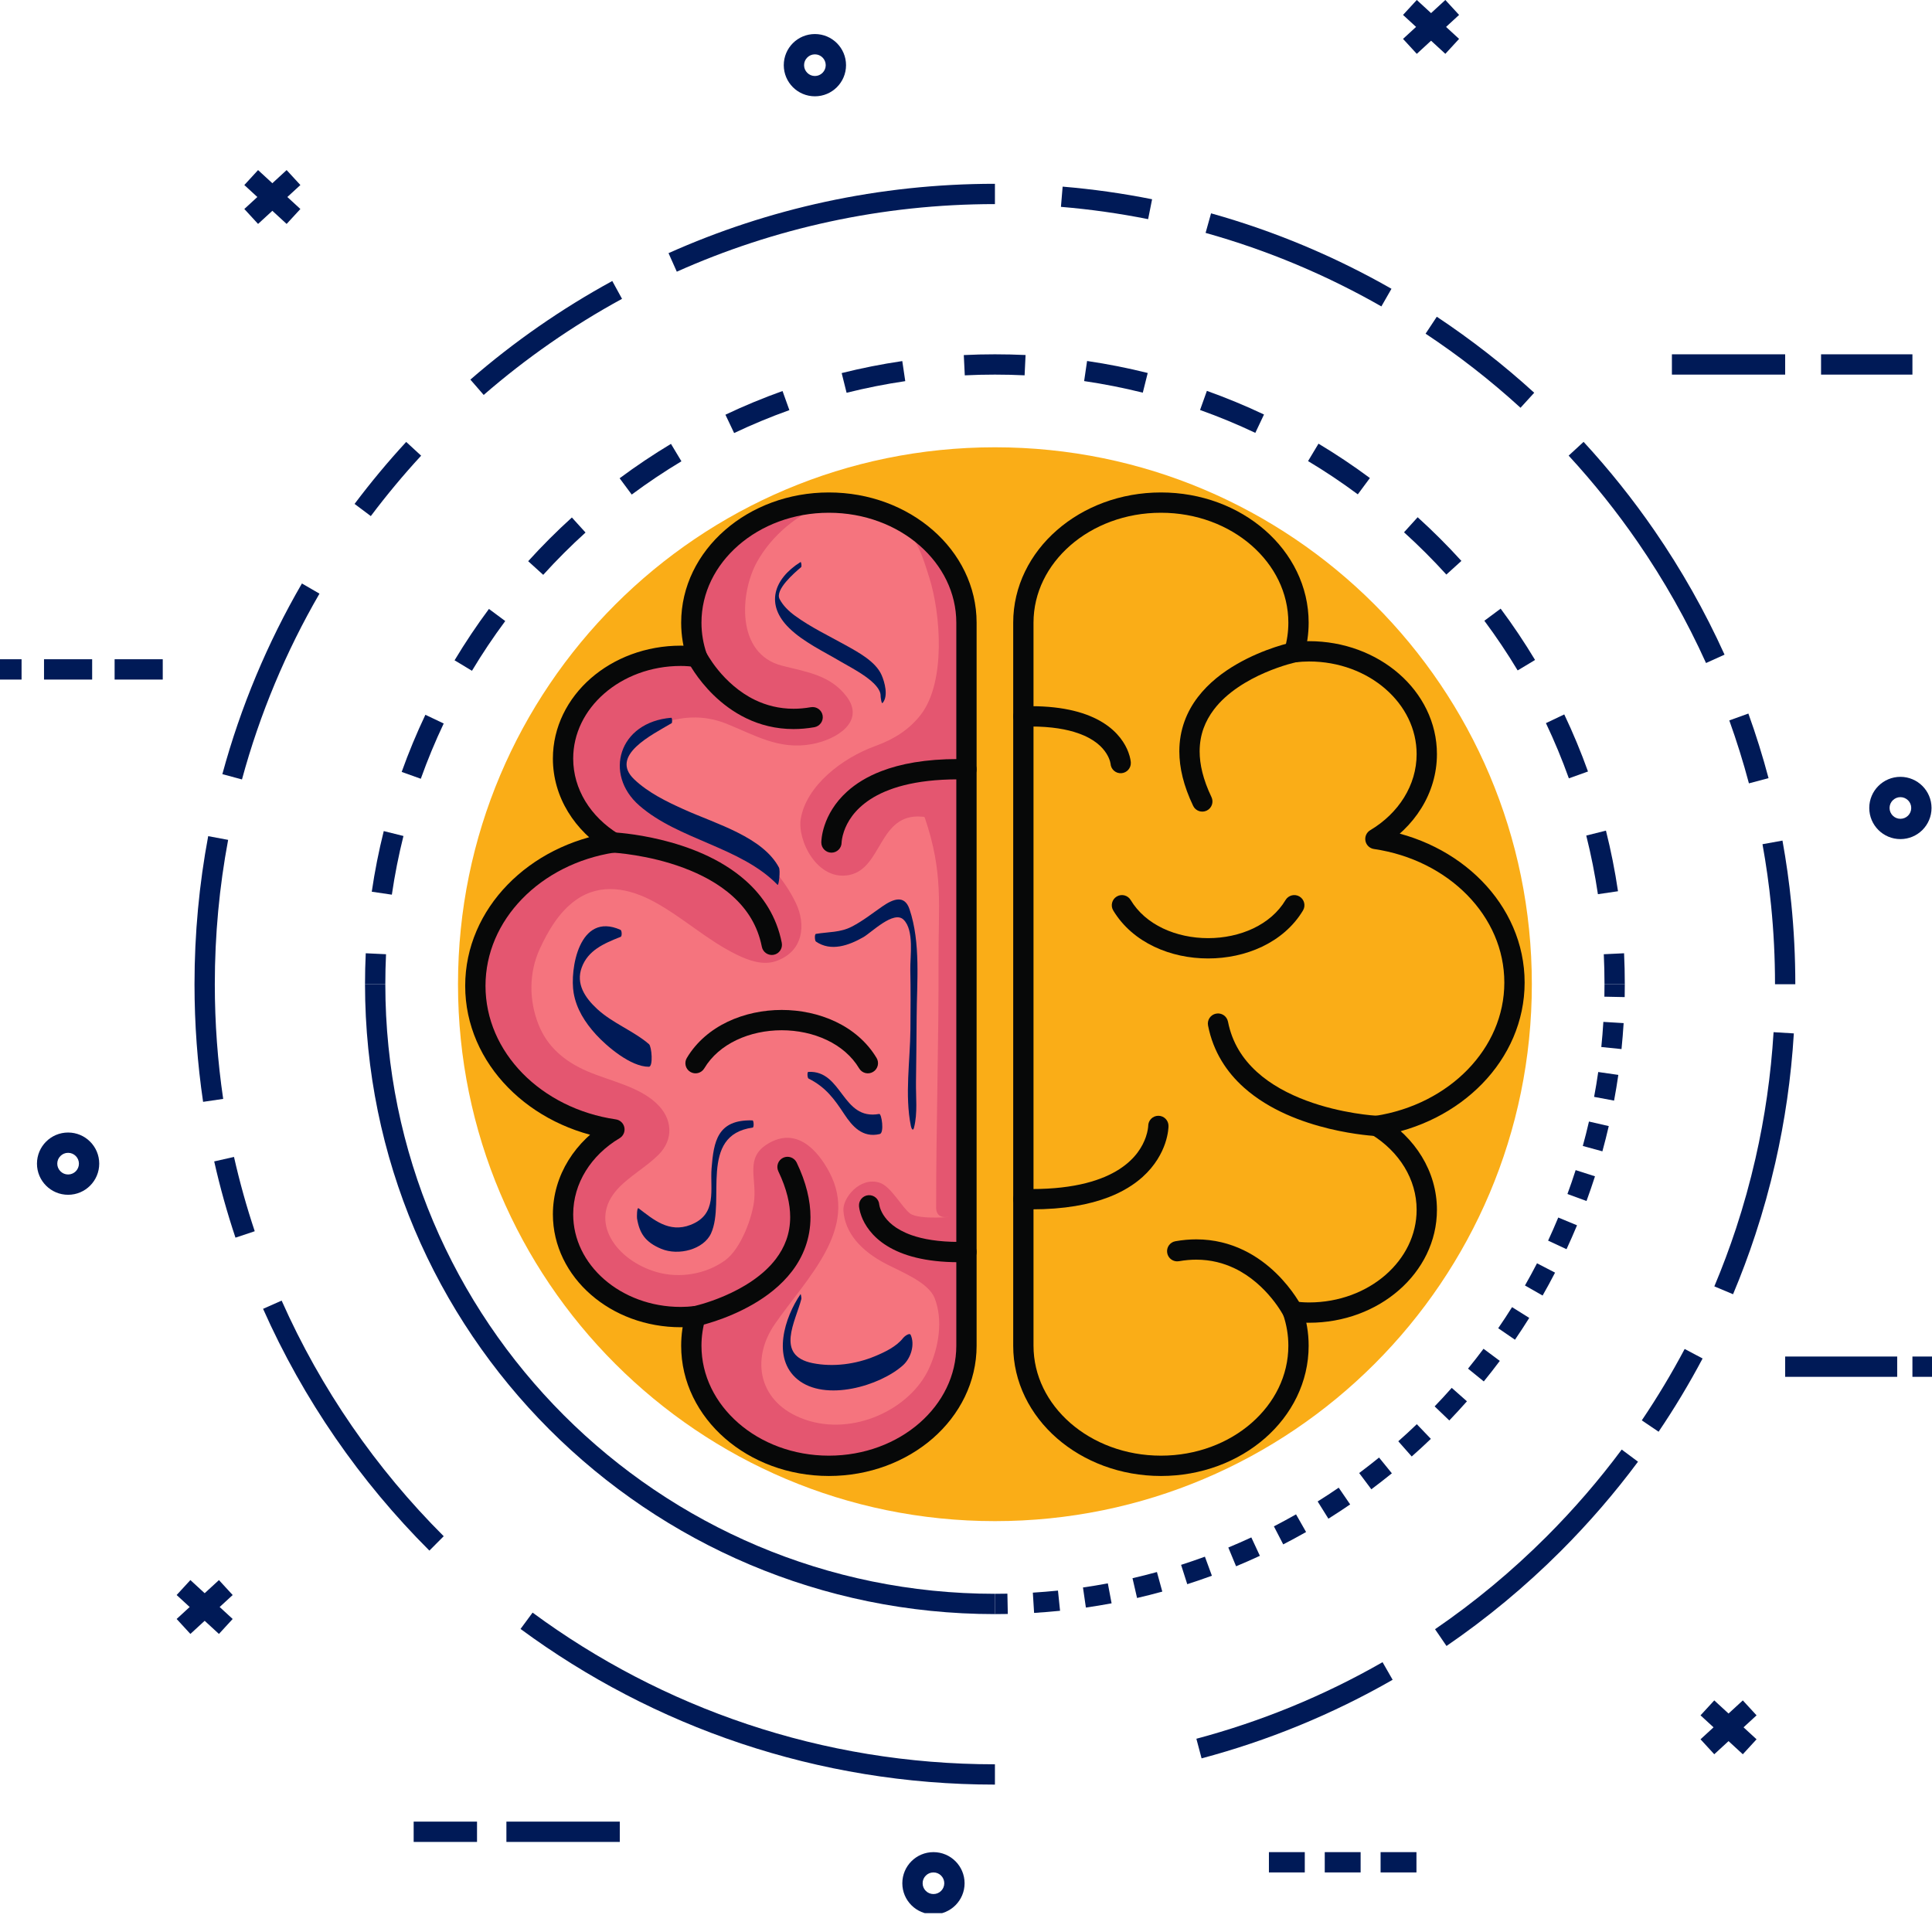 <svg xmlns="http://www.w3.org/2000/svg" xmlns:xlink="http://www.w3.org/1999/xlink" width="512" viewBox="0 0 384 384" height="512" preserveAspectRatio="xMidYMid meet"><defs><clipPath id="6a5bcfaa03"><path d="M 179 368 L 192 368 L 192 380.25 L 179 380.25 Z M 179 368 " clip-rule="nonzero"></path></clipPath></defs><path fill="#faad17" d="M 197.75 302.336 C 138.809 302.336 91.031 254.555 91.031 195.621 C 91.031 136.68 138.809 88.902 197.75 88.902 C 256.684 88.902 304.465 136.68 304.465 195.621 C 304.465 254.555 256.684 302.336 197.75 302.336 " fill-opacity="1" fill-rule="nonzero"></path><path fill="#070808" d="M 203.398 123.762 L 205.418 123.762 C 205.422 117.809 208.168 112.402 212.734 108.406 C 217.305 104.418 223.672 101.91 230.746 101.914 C 237.82 101.91 244.188 104.418 248.75 108.406 C 253.316 112.402 256.066 117.809 256.07 123.762 C 256.07 125.594 255.805 127.367 255.312 129.07 C 255.125 129.723 255.273 130.414 255.707 130.93 C 256.141 131.445 256.801 131.715 257.473 131.641 C 258.383 131.539 259.285 131.473 260.184 131.473 C 266.168 131.473 271.555 133.594 275.402 136.961 C 279.258 140.332 281.562 144.883 281.566 149.883 C 281.566 152.996 280.672 155.91 279.074 158.5 C 277.477 161.086 275.164 163.332 272.336 165.016 C 271.605 165.453 271.227 166.309 271.395 167.145 C 271.562 167.98 272.234 168.621 273.082 168.746 C 280.504 169.832 287.012 173.188 291.637 177.914 C 296.258 182.645 298.996 188.688 298.996 195.289 C 298.996 201.852 296.293 207.859 291.719 212.578 C 287.152 217.285 280.707 220.656 273.355 221.789 C 272.52 221.922 271.852 222.551 271.684 223.383 C 271.516 224.215 271.883 225.055 272.602 225.5 C 275.348 227.195 277.594 229.422 279.148 231.973 C 280.699 234.527 281.566 237.402 281.566 240.465 C 281.562 245.465 279.258 250.012 275.402 253.387 C 271.555 256.746 266.168 258.871 260.184 258.871 C 259.195 258.871 258.203 258.789 257.195 258.668 C 256.508 258.582 255.824 258.859 255.387 259.398 C 254.949 259.938 254.82 260.66 255.043 261.316 C 255.711 263.277 256.07 265.34 256.07 267.473 C 256.066 273.43 253.316 278.836 248.75 282.832 C 244.188 286.82 237.82 289.324 230.746 289.324 C 223.672 289.324 217.305 286.82 212.734 282.832 C 208.168 278.836 205.422 273.43 205.418 267.473 L 205.418 123.762 L 201.383 123.762 L 201.383 267.473 C 201.379 274.707 204.754 281.23 210.082 285.875 C 215.414 290.523 222.719 293.359 230.746 293.363 C 238.773 293.359 246.074 290.523 251.406 285.875 C 256.734 281.23 260.109 274.707 260.105 267.473 C 260.105 264.879 259.664 262.375 258.863 260.023 L 256.953 260.672 L 256.711 262.676 C 257.82 262.809 258.973 262.906 260.184 262.906 C 267.125 262.906 273.441 260.457 278.055 256.422 C 282.672 252.402 285.605 246.742 285.602 240.465 C 285.602 236.629 284.508 233.012 282.594 229.875 C 280.684 226.738 277.973 224.074 274.723 222.066 L 273.66 223.785 L 273.969 225.781 C 282.16 224.516 289.395 220.762 294.613 215.387 C 299.832 210.02 303.035 202.98 303.031 195.289 C 303.035 187.547 299.793 180.473 294.52 175.09 C 289.238 169.699 281.93 165.961 273.664 164.75 L 273.375 166.75 L 274.406 168.484 C 277.746 166.484 280.539 163.801 282.504 160.625 C 284.473 157.453 285.602 153.777 285.602 149.883 C 285.605 143.602 282.672 137.938 278.055 133.918 C 273.441 129.891 267.125 127.438 260.184 127.438 C 259.09 127.438 258.043 127.52 257.027 127.629 L 257.25 129.633 L 259.188 130.199 C 259.785 128.141 260.105 125.98 260.105 123.762 C 260.109 116.531 256.734 110.008 251.406 105.367 C 246.074 100.711 238.773 97.879 230.746 97.879 C 222.719 97.879 215.414 100.711 210.082 105.367 C 204.754 110.004 201.379 116.531 201.383 123.762 L 203.398 123.762 " fill-opacity="1" fill-rule="nonzero"></path><path fill="#070808" d="M 258.758 259.766 C 258.691 259.641 257.059 256.387 253.645 253.062 C 251.934 251.402 249.777 249.727 247.129 248.457 C 244.48 247.188 241.34 246.332 237.77 246.332 C 236.445 246.332 235.062 246.449 233.629 246.703 C 232.531 246.891 231.797 247.938 231.992 249.035 C 232.18 250.133 233.227 250.867 234.324 250.676 C 235.531 250.465 236.68 250.367 237.77 250.367 C 240.699 250.371 243.211 251.055 245.383 252.094 C 248.633 253.648 251.109 256.039 252.75 258.051 C 253.574 259.051 254.184 259.957 254.582 260.602 C 254.785 260.922 254.934 261.176 255.027 261.348 L 255.129 261.535 L 255.148 261.574 L 255.152 261.574 C 255.648 262.57 256.859 262.973 257.859 262.473 C 258.855 261.973 259.258 260.762 258.758 259.766 " fill-opacity="1" fill-rule="nonzero"></path><path fill="#070808" d="M 273.75 221.77 L 273.742 221.77 C 273.441 221.758 266.625 221.367 259.637 218.75 C 256.141 217.449 252.613 215.598 249.812 213.047 C 247.004 210.488 244.906 207.293 244.07 203.059 C 243.852 201.965 242.793 201.25 241.699 201.469 C 240.605 201.68 239.891 202.742 240.109 203.836 C 241.129 209.074 243.859 213.152 247.258 216.176 C 252.363 220.723 258.914 223.059 264.188 224.34 C 269.461 225.609 273.484 225.797 273.57 225.801 C 274.684 225.852 275.629 224.988 275.68 223.875 C 275.727 222.762 274.867 221.82 273.75 221.77 " fill-opacity="1" fill-rule="nonzero"></path><path fill="#070808" d="M 256.832 127.66 C 256.715 127.691 251.352 128.809 245.828 132 C 243.062 133.594 240.246 135.723 238.066 138.574 C 235.891 141.418 234.395 145.043 234.402 149.336 C 234.402 152.598 235.25 156.207 237.148 160.172 C 237.629 161.176 238.836 161.598 239.84 161.117 C 240.844 160.637 241.27 159.43 240.789 158.426 C 239.098 154.895 238.438 151.891 238.438 149.336 C 238.445 145.973 239.551 143.305 241.277 141.02 C 243.863 137.602 247.973 135.18 251.457 133.684 C 253.195 132.934 254.773 132.41 255.898 132.074 C 256.465 131.906 256.918 131.789 257.223 131.715 C 257.375 131.676 257.492 131.648 257.566 131.633 L 257.648 131.613 L 257.664 131.609 C 258.758 131.379 259.453 130.309 259.227 129.215 C 258.992 128.129 257.926 127.43 256.832 127.66 " fill-opacity="1" fill-rule="nonzero"></path><path fill="#070808" d="M 228.215 223.785 L 229.461 223.785 L 228.215 223.766 L 228.215 223.785 L 229.461 223.785 L 228.215 223.766 L 228.215 223.789 C 228.207 223.945 228.152 224.812 227.742 226 C 227.121 227.781 225.77 230.262 222.465 232.398 C 219.16 234.527 213.789 236.332 205.055 236.332 C 204.531 236.332 204 236.324 203.449 236.312 C 202.336 236.285 201.41 237.168 201.383 238.285 C 201.359 239.395 202.238 240.32 203.352 240.348 C 203.93 240.359 204.5 240.367 205.055 240.367 C 211.543 240.367 216.516 239.43 220.336 237.957 C 223.203 236.852 225.418 235.441 227.102 233.926 C 229.629 231.652 230.934 229.16 231.586 227.238 C 232.234 225.309 232.25 223.945 232.25 223.785 C 232.25 222.672 231.344 221.77 230.234 221.77 C 229.117 221.77 228.215 222.672 228.215 223.785 " fill-opacity="1" fill-rule="nonzero"></path><path fill="#070808" d="M 224.758 151.539 C 224.746 151.383 224.684 150.613 224.27 149.508 C 223.668 147.863 222.227 145.477 219.188 143.605 C 216.152 141.727 211.621 140.359 204.883 140.359 C 204.379 140.359 203.863 140.367 203.34 140.387 C 202.227 140.418 201.352 141.348 201.383 142.461 C 201.418 143.578 202.344 144.453 203.457 144.422 C 203.945 144.406 204.422 144.398 204.883 144.398 C 209.02 144.398 212.066 144.957 214.293 145.738 C 217.629 146.914 219.141 148.539 219.93 149.797 C 220.324 150.426 220.527 150.977 220.633 151.352 C 220.684 151.539 220.711 151.676 220.723 151.754 L 220.73 151.824 L 220.832 151.816 L 220.73 151.824 L 220.832 151.816 L 220.73 151.824 L 222.062 151.711 L 220.73 151.793 L 220.73 151.824 L 222.062 151.711 L 220.73 151.793 C 220.801 152.91 221.762 153.754 222.871 153.68 C 223.984 153.609 224.828 152.652 224.758 151.539 " fill-opacity="1" fill-rule="nonzero"></path><path fill="#070808" d="M 255.516 178.883 C 254.043 181.352 251.805 183.234 249.109 184.523 C 246.414 185.805 243.273 186.465 240.125 186.465 C 236.977 186.465 233.832 185.805 231.141 184.523 C 228.441 183.234 226.207 181.352 224.727 178.883 C 224.152 177.93 222.914 177.617 221.957 178.191 C 221.004 178.766 220.691 180.004 221.262 180.961 C 223.207 184.199 226.105 186.594 229.406 188.164 C 232.707 189.734 236.414 190.5 240.125 190.5 C 243.828 190.5 247.543 189.734 250.844 188.164 C 254.137 186.594 257.039 184.199 258.98 180.961 C 259.555 180.004 259.242 178.766 258.289 178.191 C 257.332 177.617 256.094 177.93 255.516 178.883 " fill-opacity="1" fill-rule="nonzero"></path><path fill="#f5747e" d="M 192.094 267.473 C 192.094 280.656 179.848 291.344 164.746 291.344 C 149.645 291.344 137.406 280.656 137.406 267.473 C 137.406 265.449 137.695 263.48 138.242 261.602 C 137.281 261.707 136.301 261.781 135.309 261.781 C 122.383 261.781 111.906 252.637 111.906 241.359 C 111.906 234.348 115.957 228.168 122.117 224.488 C 106.434 222.191 94.477 210.293 94.477 195.945 C 94.477 181.691 106.285 169.852 121.832 167.453 C 115.832 163.754 111.906 157.668 111.906 150.773 C 111.906 139.496 122.383 130.348 135.309 130.348 C 136.41 130.348 137.48 130.438 138.539 130.566 C 137.809 128.41 137.406 126.125 137.406 123.762 C 137.406 110.578 149.645 99.895 164.746 99.895 C 179.848 99.895 192.094 110.578 192.094 123.762 L 192.094 267.473 " fill-opacity="1" fill-rule="nonzero"></path><path fill="#e45670" d="M 174.488 101.457 C 174.805 101.828 174.949 102.383 175.422 102.566 C 181.691 105.035 182.82 108.816 184.723 114.863 C 186.969 121.992 188.023 135.516 183.043 142.016 C 180.812 144.93 177.734 146.926 174.039 148.254 C 167.27 150.699 160.258 156.211 159.156 162.754 C 158.438 166.996 162.453 175.223 168.844 173.902 C 175.395 172.551 174.637 161.566 183.246 162.32 C 183.465 162.336 183.746 162.32 183.812 162.52 C 187.578 173.629 186.48 179.781 186.539 191.273 C 186.609 205.891 186.043 224.957 186.07 239.57 C 186.07 239.82 185.766 242.082 188.09 241.906 C 190.633 241.711 182.719 242.609 180.859 241.172 C 179.184 239.879 177.109 235.805 174.82 235.07 C 170.938 233.828 167.473 238.09 167.633 240.578 C 167.914 244.969 171.016 248.605 176.309 251.316 C 179.301 252.848 184.566 254.938 185.77 258.016 C 187.488 262.422 186.578 267.809 184.625 272.039 C 180.918 280.062 169.656 285.504 160.027 282.16 C 150.719 278.93 149.137 270.203 154.02 263.148 C 160.34 254.012 170.883 244.238 164.785 232.879 C 162.559 228.727 158.328 223.785 152.512 227.398 C 148.176 230.09 150.301 233.91 149.918 238.352 C 149.625 241.738 147.324 248.199 144.094 250.523 C 140.344 253.223 135.152 254.168 130.508 252.832 C 122.52 250.535 116.766 242.711 122.84 236.227 C 125.195 233.707 128.414 231.977 130.855 229.547 C 133.961 226.461 133.715 222.285 130.422 219.246 C 126.809 215.906 121.34 214.898 116.758 212.934 C 112.121 210.941 108.762 207.996 107.039 203.648 C 105.121 198.82 105.098 193.332 107.301 188.562 C 108.906 185.094 111.09 181.258 114.5 178.859 C 119.402 175.402 125.074 176.543 130.059 179.258 C 135.828 182.398 140.555 186.895 146.504 189.785 C 148.785 190.891 151.645 191.934 154.254 191.02 C 159.734 189.098 160.207 183.742 158.203 179.527 C 156.055 175.012 152.148 170.277 147.32 167.695 C 142.047 164.879 135.73 164.039 130.508 161.16 C 126.926 159.188 123.727 156.098 124.066 152.121 C 124.375 148.551 127.004 145.504 130.75 144.062 C 135.32 142.305 139.832 142.016 144.41 143.852 C 150.047 146.113 154.844 149.109 161.379 147.898 C 166.473 146.957 171.988 143.332 168.258 138.43 C 165.082 134.25 160.551 133.598 155.492 132.328 C 146.16 129.98 147.102 117.734 150.449 111.703 C 153.371 106.445 158.441 102.168 164.48 99.898 C 149.5 100.027 137.406 110.66 137.406 123.762 C 137.406 126.125 137.809 128.41 138.539 130.566 C 137.48 130.438 136.41 130.348 135.309 130.348 C 122.383 130.348 111.906 139.496 111.906 150.773 C 111.906 157.668 115.832 163.754 121.832 167.453 C 106.285 169.852 94.477 181.691 94.477 195.945 C 94.477 210.293 106.434 222.191 122.117 224.488 C 115.957 228.168 111.906 234.348 111.906 241.359 C 111.906 252.637 122.383 261.781 135.309 261.781 C 136.301 261.781 137.281 261.707 138.242 261.602 C 137.695 263.48 137.406 265.449 137.406 267.473 C 137.406 280.656 149.645 291.344 164.746 291.344 C 179.848 291.344 192.094 280.656 192.094 267.473 L 192.094 123.762 C 192.094 113.574 184.777 104.887 174.488 101.457 " fill-opacity="1" fill-rule="nonzero"></path><path fill="#070808" d="M 192.094 267.473 L 190.074 267.473 C 190.07 273.43 187.324 278.836 182.758 282.832 C 178.195 286.82 171.82 289.324 164.746 289.324 C 157.672 289.324 151.305 286.82 146.742 282.832 C 142.176 278.836 139.422 273.43 139.422 267.473 C 139.422 265.645 139.688 263.867 140.18 262.164 C 140.367 261.516 140.219 260.82 139.785 260.305 C 139.352 259.789 138.695 259.523 138.023 259.598 C 137.105 259.699 136.207 259.762 135.309 259.762 C 129.324 259.766 123.941 257.641 120.09 254.281 C 116.234 250.906 113.93 246.359 113.926 241.359 C 113.93 238.246 114.82 235.324 116.422 232.734 C 118.016 230.148 120.328 227.902 123.156 226.223 C 123.887 225.785 124.266 224.93 124.098 224.094 C 123.934 223.258 123.254 222.613 122.41 222.488 C 114.988 221.406 108.48 218.047 103.855 213.328 C 99.234 208.598 96.5 202.551 96.496 195.945 C 96.5 189.387 99.199 183.375 103.77 178.66 C 108.34 173.949 114.785 170.578 122.137 169.449 C 122.973 169.32 123.641 168.684 123.809 167.852 C 123.977 167.023 123.609 166.184 122.891 165.738 C 120.145 164.043 117.898 161.816 116.344 159.266 C 114.793 156.707 113.93 153.836 113.926 150.773 C 113.93 145.773 116.234 141.223 120.09 137.852 C 123.941 134.488 129.324 132.363 135.309 132.363 C 136.297 132.363 137.289 132.449 138.297 132.57 C 138.984 132.652 139.668 132.375 140.105 131.836 C 140.543 131.297 140.672 130.574 140.449 129.918 C 139.781 127.957 139.422 125.898 139.422 123.762 C 139.422 117.809 142.176 112.402 146.742 108.406 C 151.305 104.418 157.672 101.91 164.746 101.914 C 171.82 101.91 178.195 104.418 182.758 108.406 C 187.324 112.402 190.07 117.809 190.074 123.762 L 190.074 267.473 L 194.109 267.473 L 194.109 123.762 C 194.109 116.531 190.738 110.008 185.41 105.367 C 180.082 100.711 172.773 97.879 164.746 97.879 C 156.719 97.879 149.418 100.711 144.086 105.367 C 138.758 110.004 135.383 116.531 135.387 123.762 C 135.387 126.355 135.828 128.863 136.629 131.215 L 138.539 130.566 L 138.781 128.562 C 137.672 128.43 136.516 128.328 135.309 128.328 C 128.367 128.332 122.051 130.785 117.434 134.812 C 112.824 138.832 109.891 144.496 109.891 150.773 C 109.891 154.605 110.988 158.227 112.898 161.363 C 114.809 164.5 117.52 167.168 120.77 169.172 L 121.832 167.453 L 121.523 165.461 C 113.332 166.727 106.094 170.473 100.879 175.848 C 95.66 181.215 92.457 188.254 92.461 195.945 C 92.457 203.691 95.699 210.77 100.977 216.148 C 106.254 221.535 113.562 225.273 121.828 226.484 L 122.117 224.488 L 121.086 222.754 C 117.746 224.75 114.953 227.434 112.988 230.609 C 111.02 233.789 109.891 237.461 109.891 241.359 C 109.891 247.637 112.824 253.297 117.438 257.316 C 122.051 261.348 128.367 263.797 135.309 263.797 C 136.402 263.797 137.453 263.719 138.461 263.609 L 138.242 261.602 L 136.301 261.043 C 135.707 263.094 135.387 265.254 135.387 267.473 C 135.383 274.707 138.758 281.23 144.086 285.875 C 149.418 290.523 156.719 293.359 164.746 293.363 C 172.773 293.359 180.082 290.523 185.41 285.875 C 190.738 281.23 194.109 274.707 194.109 267.473 L 192.094 267.473 " fill-opacity="1" fill-rule="nonzero"></path><path fill="#070808" d="M 136.734 131.469 C 136.801 131.598 138.434 134.852 141.848 138.176 C 143.559 139.832 145.719 141.512 148.363 142.781 C 151.012 144.055 154.152 144.91 157.727 144.906 C 159.047 144.906 160.43 144.789 161.863 144.539 C 162.957 144.344 163.695 143.301 163.504 142.203 C 163.312 141.105 162.27 140.371 161.168 140.562 C 159.957 140.773 158.812 140.871 157.727 140.871 C 154.793 140.867 152.281 140.18 150.109 139.145 C 146.859 137.586 144.387 135.199 142.742 133.188 C 141.922 132.184 141.309 131.277 140.91 130.637 C 140.707 130.316 140.559 130.059 140.469 129.891 L 140.363 129.703 L 140.344 129.664 L 140.34 129.66 C 139.84 128.664 138.633 128.262 137.633 128.762 C 136.637 129.262 136.234 130.473 136.734 131.469 " fill-opacity="1" fill-rule="nonzero"></path><path fill="#070808" d="M 121.742 169.469 L 121.75 169.469 C 122.051 169.48 128.867 169.871 135.855 172.488 C 139.352 173.789 142.879 175.641 145.68 178.191 C 148.488 180.746 150.586 183.941 151.422 188.18 C 151.637 189.27 152.699 189.984 153.793 189.77 C 154.883 189.555 155.598 188.496 155.383 187.398 C 154.363 182.16 151.633 178.082 148.234 175.059 C 143.129 170.512 136.578 168.176 131.305 166.898 C 126.031 165.625 122.008 165.445 121.922 165.438 C 120.805 165.391 119.863 166.25 119.812 167.363 C 119.766 168.477 120.625 169.422 121.742 169.469 " fill-opacity="1" fill-rule="nonzero"></path><path fill="#070808" d="M 138.66 263.578 C 138.777 263.547 144.141 262.426 149.664 259.238 C 152.43 257.641 155.246 255.512 157.426 252.66 C 159.602 249.82 161.098 246.195 161.09 241.906 C 161.09 238.641 160.242 235.027 158.344 231.066 C 157.859 230.062 156.656 229.637 155.652 230.117 C 154.648 230.598 154.223 231.805 154.703 232.809 C 156.395 236.34 157.055 239.344 157.055 241.906 C 157.047 245.266 155.945 247.93 154.215 250.219 C 151.629 253.633 147.52 256.059 144.035 257.551 C 142.297 258.305 140.719 258.828 139.594 259.164 C 139.027 259.328 138.574 259.445 138.27 259.523 C 138.113 259.562 138 259.59 137.926 259.609 L 137.844 259.625 L 137.824 259.629 C 136.734 259.859 136.039 260.93 136.266 262.02 C 136.5 263.113 137.566 263.809 138.66 263.578 " fill-opacity="1" fill-rule="nonzero"></path><path fill="#070808" d="M 167.277 167.453 L 166.027 167.453 L 167.277 167.469 L 167.277 167.453 L 166.027 167.453 L 167.277 167.469 L 167.277 167.445 C 167.285 167.293 167.34 166.422 167.75 165.238 C 168.371 163.453 169.727 160.977 173.027 158.84 C 176.328 156.707 181.699 154.902 190.434 154.902 C 190.957 154.902 191.492 154.91 192.043 154.922 C 193.156 154.949 194.082 154.066 194.105 152.957 C 194.133 151.84 193.254 150.914 192.141 150.891 C 191.562 150.875 190.988 150.867 190.434 150.867 C 183.945 150.867 178.973 151.805 175.152 153.281 C 172.285 154.383 170.07 155.797 168.387 157.312 C 165.859 159.586 164.555 162.074 163.906 164 C 163.258 165.926 163.242 167.293 163.242 167.453 C 163.242 168.566 164.145 169.473 165.258 169.473 C 166.375 169.473 167.277 168.566 167.277 167.453 " fill-opacity="1" fill-rule="nonzero"></path><path fill="#070808" d="M 170.734 239.695 C 170.746 239.852 170.809 240.625 171.219 241.727 C 171.824 243.371 173.266 245.758 176.305 247.633 C 179.34 249.516 183.867 250.875 190.609 250.875 C 191.113 250.875 191.625 250.867 192.152 250.852 C 193.262 250.82 194.141 249.891 194.105 248.773 C 194.074 247.664 193.145 246.785 192.035 246.82 C 191.547 246.832 191.074 246.84 190.609 246.84 C 186.473 246.84 183.422 246.281 181.199 245.504 C 177.863 244.32 176.352 242.699 175.562 241.445 C 175.168 240.809 174.965 240.258 174.859 239.883 C 174.809 239.699 174.781 239.562 174.77 239.48 L 174.762 239.41 L 174.66 239.418 L 174.762 239.41 L 174.66 239.418 L 174.762 239.41 L 173.426 239.523 L 174.762 239.441 L 174.762 239.41 L 173.426 239.523 L 174.762 239.441 C 174.691 238.328 173.734 237.484 172.621 237.555 C 171.512 237.625 170.664 238.582 170.734 239.695 " fill-opacity="1" fill-rule="nonzero"></path><path fill="#070808" d="M 139.977 212.352 C 141.449 209.887 143.688 208.004 146.383 206.719 C 149.078 205.434 152.219 204.77 155.367 204.77 C 158.516 204.77 161.66 205.434 164.352 206.719 C 167.051 208.004 169.289 209.887 170.766 212.352 C 171.336 213.312 172.578 213.621 173.531 213.047 C 174.488 212.477 174.801 211.234 174.227 210.281 C 172.285 207.035 169.387 204.641 166.086 203.07 C 162.785 201.504 159.078 200.738 155.367 200.734 C 151.664 200.738 147.953 201.504 144.648 203.07 C 141.352 204.641 138.449 207.035 136.512 210.281 C 135.941 211.234 136.25 212.477 137.203 213.047 C 138.164 213.621 139.398 213.312 139.977 212.352 " fill-opacity="1" fill-rule="nonzero"></path><path fill="#001a57" d="M 175.199 134.121 C 174.008 131.48 170.66 129.672 168.059 128.227 C 164.668 126.34 161.121 124.656 158.027 122.395 C 156.766 121.477 155.645 120.387 154.953 119.074 C 153.98 117.207 157.922 113.832 159.219 112.734 C 159.41 112.57 159.23 111.633 159.117 111.703 C 153.73 115.102 152.09 120.188 156.863 124.844 C 159.707 127.621 163.73 129.496 167.219 131.566 C 169.332 132.816 175.129 135.664 175.031 138.363 C 175.027 138.469 175.191 139.98 175.414 139.727 C 176.613 138.375 175.844 135.555 175.199 134.121 " fill-opacity="1" fill-rule="nonzero"></path><path fill="#001a57" d="M 154.82 172.422 C 151.617 166.402 142.465 163.793 136.152 160.977 C 132.508 159.344 128.844 157.559 126.047 154.895 C 121.09 150.168 129.578 146.059 133.492 143.738 C 133.652 143.641 133.605 142.645 133.426 142.66 C 122.922 143.531 119.98 153.898 127.047 160.09 C 134.887 166.953 147.238 168.324 154.551 175.871 C 154.785 176.113 155.141 173.02 154.82 172.422 " fill-opacity="1" fill-rule="nonzero"></path><path fill="#001a57" d="M 128.992 207.535 C 125.895 204.871 121.773 203.391 118.688 200.543 C 116.258 198.297 114.43 195.543 115.621 192.301 C 116.875 188.898 119.934 187.559 123.371 186.199 C 123.66 186.082 123.602 184.941 123.332 184.816 C 115.066 181.113 113.215 192.777 114.023 197.387 C 114.57 200.52 116.242 203.195 118.477 205.645 C 120.59 207.953 125.352 212.043 128.965 212.027 C 129.863 212.023 129.531 208 128.992 207.535 " fill-opacity="1" fill-rule="nonzero"></path><path fill="#001a57" d="M 149.562 222.688 C 142.555 222.473 141.859 226.945 141.434 232.16 C 141.09 236.391 142.668 241.348 137.254 243.453 C 132.957 245.125 129.84 242.367 126.934 240.164 C 126.562 239.879 126.582 241.977 126.613 242.152 C 127.102 245.121 128.238 246.879 131.426 248.215 C 134.863 249.652 139.867 248.332 141.324 245.145 C 144.254 238.73 138.789 225.617 149.602 224.117 C 149.883 224.078 149.828 222.695 149.562 222.688 " fill-opacity="1" fill-rule="nonzero"></path><path fill="#001a57" d="M 181.004 265.328 C 180.773 264.824 179.746 265.625 179.523 265.914 C 178.203 267.625 175.941 268.715 173.871 269.574 C 170.09 271.145 165.582 271.762 161.496 270.93 C 154.008 269.41 158.148 262.613 159.277 258.164 C 159.316 258.016 159.172 257.145 159.117 257.223 C 155.969 261.789 153.363 269.926 158.504 274.156 C 164.016 278.695 174.922 275.449 179.473 271.363 C 181.062 269.941 181.879 267.234 181.004 265.328 " fill-opacity="1" fill-rule="nonzero"></path><path fill="#001a57" d="M 180.766 180.695 C 179.785 177.801 177.539 178.664 175.398 180.141 C 173.383 181.531 171.551 183.008 169.328 184.164 C 167.012 185.371 164.684 185.199 162.176 185.617 C 161.859 185.668 161.945 186.98 162.16 187.133 C 165.164 189.211 168.734 187.902 171.594 186.273 C 173.207 185.348 177.629 180.898 179.578 182.781 C 181.75 184.883 180.875 190.145 180.93 192.723 C 181.012 196.691 180.992 200.664 180.953 204.629 C 180.895 210.836 179.805 217.648 181.039 223.781 C 181.137 224.273 181.457 224.977 181.676 224.094 C 182.406 221.199 182.02 218.078 182.059 215.137 C 182.113 210.793 182.168 206.449 182.191 202.105 C 182.223 195.227 183.035 187.391 180.766 180.695 " fill-opacity="1" fill-rule="nonzero"></path><path fill="#001a57" d="M 174.75 221.406 C 167.309 222.758 167.484 212.688 160.66 213.047 C 160.398 213.059 160.473 214.254 160.699 214.367 C 164.172 216.105 165.863 218.508 167.82 221.469 C 169.363 223.797 171.395 226.227 174.859 225.398 C 175.789 225.176 175.234 221.316 174.75 221.406 " fill-opacity="1" fill-rule="nonzero"></path><path fill="#001a57" d="M 76.586 195.621 C 76.586 193.621 76.633 191.637 76.727 189.66 L 72.695 189.469 C 72.598 191.504 72.551 193.555 72.551 195.621 L 76.586 195.621 " fill-opacity="1" fill-rule="nonzero"></path><path fill="#001a57" d="M 77.883 177.824 C 78.461 173.871 79.234 169.98 80.188 166.16 L 76.273 165.184 C 75.289 169.129 74.488 173.148 73.891 177.234 Z M 83.637 154.785 C 84.98 151.031 86.5 147.367 88.191 143.801 L 84.547 142.07 C 82.797 145.762 81.223 149.547 79.836 153.426 Z M 93.809 133.32 C 95.852 129.914 98.059 126.617 100.422 123.438 L 97.18 121.031 C 94.742 124.316 92.461 127.723 90.348 131.242 L 93.805 133.32 Z M 107.969 114.254 C 110.633 111.312 113.438 108.508 116.379 105.844 L 113.664 102.855 C 110.633 105.605 107.73 108.508 104.98 111.543 Z M 125.562 98.297 C 128.734 95.938 132.035 93.73 135.438 91.684 L 133.359 88.223 C 129.844 90.34 126.434 92.621 123.156 95.059 L 125.559 98.297 Z M 145.914 86.07 C 149.48 84.383 153.145 82.855 156.895 81.516 L 155.535 77.719 C 151.656 79.105 147.871 80.676 144.184 82.426 Z M 168.266 78.066 C 172.086 77.113 175.977 76.336 179.926 75.754 L 179.336 71.766 C 175.254 72.367 171.234 73.164 167.289 74.152 Z M 191.758 74.602 C 193.742 74.504 195.738 74.457 197.75 74.457 C 199.727 74.457 201.691 74.504 203.648 74.598 L 203.84 70.562 C 201.824 70.469 199.789 70.422 197.75 70.422 C 195.672 70.422 193.609 70.469 191.562 70.574 Z M 215.48 75.742 C 219.43 76.324 223.32 77.094 227.141 78.043 L 228.117 74.133 C 224.172 73.145 220.152 72.352 216.066 71.75 Z M 238.52 81.488 C 242.273 82.828 245.938 84.344 249.504 86.035 L 251.23 82.387 C 247.543 80.641 243.754 79.074 239.879 77.688 Z M 259.988 91.645 C 263.395 93.684 266.695 95.895 269.875 98.254 L 272.277 95.012 C 268.992 92.574 265.586 90.297 262.062 88.184 Z M 279.062 105.797 C 282 108.457 284.809 111.262 287.473 114.199 L 290.465 111.488 C 287.711 108.453 284.809 105.555 281.77 102.805 Z M 295.027 123.379 C 297.391 126.555 299.602 129.852 301.645 133.25 L 305.105 131.172 C 302.988 127.656 300.707 124.25 298.266 120.973 Z M 307.266 143.727 C 308.961 147.293 310.48 150.953 311.824 154.703 L 315.625 153.34 C 314.234 149.465 312.66 145.68 310.91 141.996 Z M 315.281 166.074 C 316.238 169.891 317.012 173.781 317.598 177.727 L 321.59 177.141 C 320.988 173.059 320.184 169.039 319.195 165.094 L 315.281 166.074 " fill-opacity="1" fill-rule="nonzero"></path><path fill="#001a57" d="M 318.766 189.66 C 318.859 191.637 318.906 193.621 318.906 195.621 L 322.941 195.621 C 322.941 193.555 322.895 191.504 322.797 189.469 L 318.766 189.66 " fill-opacity="1" fill-rule="nonzero"></path><path fill="#001a57" d="M 334.84 268.117 C 332.246 273.008 329.402 277.742 326.32 282.309 L 329.66 284.566 C 332.824 279.883 335.746 275.023 338.406 270.008 L 334.84 268.117 " fill-opacity="1" fill-rule="nonzero"></path><path fill="#001a57" d="M 352.512 205.152 C 351.988 213.723 350.773 222.109 348.914 230.25 C 347.836 234.973 346.543 239.617 345.047 244.168 C 343.758 248.074 342.32 251.91 340.738 255.676 L 344.457 257.238 C 346.082 253.379 347.555 249.441 348.875 245.43 C 350.418 240.758 351.742 235.996 352.848 231.148 C 354.758 222.793 356.004 214.188 356.539 205.398 L 352.512 205.152 " fill-opacity="1" fill-rule="nonzero"></path><path fill="#001a57" d="M 350.309 167.793 C 351.031 171.797 351.609 175.859 352.016 179.969 C 352.535 185.113 352.797 190.336 352.797 195.621 L 356.832 195.621 C 356.832 190.203 356.562 184.844 356.031 179.566 C 355.613 175.352 355.023 171.184 354.281 167.074 L 350.309 167.793 " fill-opacity="1" fill-rule="nonzero"></path><path fill="#001a57" d="M 343.711 143.188 C 345.18 147.281 346.484 151.453 347.613 155.699 L 351.512 154.664 C 350.355 150.309 349.016 146.023 347.504 141.824 L 343.711 143.188 " fill-opacity="1" fill-rule="nonzero"></path><path fill="#001a57" d="M 311.781 90.559 C 316.75 95.957 321.344 101.703 325.52 107.758 C 330.723 115.309 335.273 123.344 339.086 131.781 L 342.766 130.117 C 338.848 121.461 334.18 113.215 328.84 105.465 C 324.562 99.254 319.848 93.359 314.75 87.824 L 311.781 90.559 " fill-opacity="1" fill-rule="nonzero"></path><path fill="#001a57" d="M 283.344 66.32 C 290.016 70.742 296.324 75.668 302.215 81.047 L 304.938 78.062 C 298.891 72.551 292.418 67.496 285.574 62.953 L 283.348 66.32 " fill-opacity="1" fill-rule="nonzero"></path><path fill="#001a57" d="M 239.621 46.289 C 251.957 49.742 263.672 54.68 274.559 60.902 L 276.566 57.398 C 265.391 51.016 253.371 45.945 240.707 42.402 L 239.621 46.289 " fill-opacity="1" fill-rule="nonzero"></path><path fill="#001a57" d="M 210.871 41.113 C 216.746 41.605 222.527 42.426 228.199 43.559 L 228.988 39.602 C 223.172 38.441 217.234 37.598 211.207 37.094 L 210.871 41.113 " fill-opacity="1" fill-rule="nonzero"></path><path fill="#001a57" d="M 134.52 54 C 153.832 45.371 175.223 40.566 197.75 40.566 L 197.75 36.531 C 174.648 36.531 152.688 41.457 132.875 50.316 L 134.52 54 " fill-opacity="1" fill-rule="nonzero"></path><path fill="#001a57" d="M 96.137 78.496 C 104.555 71.191 113.77 64.77 123.633 59.395 L 121.695 55.852 C 111.582 61.371 102.125 67.953 93.492 75.449 L 96.137 78.496 " fill-opacity="1" fill-rule="nonzero"></path><path fill="#001a57" d="M 73.699 102.578 C 76.836 98.41 80.172 94.398 83.703 90.57 L 80.734 87.836 C 77.113 91.766 73.691 95.875 70.473 100.156 L 73.703 102.578 " fill-opacity="1" fill-rule="nonzero"></path><path fill="#001a57" d="M 48.094 154.922 C 51.641 141.848 56.855 129.457 63.5 117.992 L 60.008 115.973 C 53.188 127.73 47.836 140.445 44.195 153.867 L 48.094 154.922 " fill-opacity="1" fill-rule="nonzero"></path><path fill="#001a57" d="M 44.359 218.414 C 43.262 210.973 42.695 203.363 42.695 195.621 C 42.695 185.816 43.605 176.227 45.344 166.93 L 41.379 166.191 C 39.594 175.727 38.66 185.566 38.66 195.621 C 38.66 203.562 39.242 211.367 40.367 219 L 44.359 218.414 " fill-opacity="1" fill-rule="nonzero"></path><path fill="#001a57" d="M 50.629 244.715 C 49.02 239.895 47.645 234.969 46.508 229.949 L 42.574 230.84 C 43.734 235.992 45.148 241.047 46.801 245.992 L 50.629 244.715 " fill-opacity="1" fill-rule="nonzero"></path><path fill="#001a57" d="M 88.191 305.336 C 74.766 291.93 63.781 276.078 55.977 258.504 L 52.289 260.141 C 60.297 278.176 71.566 294.441 85.344 308.195 L 88.191 305.336 " fill-opacity="1" fill-rule="nonzero"></path><path fill="#001a57" d="M 197.75 350.668 C 163.34 350.668 131.574 339.469 105.855 320.52 L 103.461 323.766 C 129.844 343.215 162.461 354.703 197.75 354.703 L 197.75 350.668 " fill-opacity="1" fill-rule="nonzero"></path><path fill="#001a57" d="M 197.75 316.781 C 164.281 316.777 134.004 303.223 112.074 281.293 C 90.145 259.359 76.586 229.082 76.586 195.621 L 72.551 195.621 C 72.551 264.766 128.602 320.812 197.75 320.816 L 197.75 316.781 " fill-opacity="1" fill-rule="nonzero"></path><path fill="#001a57" d="M 274.793 330.371 C 263.035 337.109 250.586 342.18 237.789 345.59 L 238.824 349.488 C 251.961 345.992 264.734 340.785 276.797 333.871 L 274.793 330.371 " fill-opacity="1" fill-rule="nonzero"></path><path fill="#001a57" d="M 322.328 288.113 C 317.844 294.148 312.859 299.93 307.383 305.41 C 300.449 312.34 293.031 318.477 285.227 323.82 L 287.504 327.152 C 295.512 321.668 303.133 315.367 310.242 308.262 C 315.855 302.645 320.965 296.715 325.566 290.523 L 322.328 288.113 " fill-opacity="1" fill-rule="nonzero"></path><path fill="#001a57" d="M 318.906 195.621 C 318.906 196.449 318.898 197.273 318.883 198.098 L 322.918 198.18 C 322.934 197.332 322.941 196.477 322.941 195.621 L 318.906 195.621 " fill-opacity="1" fill-rule="nonzero"></path><path fill="#001a57" d="M 318.68 203.109 C 318.578 204.781 318.441 206.445 318.273 208.102 L 322.289 208.512 C 322.461 206.801 322.602 205.082 322.711 203.352 Z M 317.66 213.07 C 317.422 214.73 317.148 216.375 316.84 218.012 L 320.809 218.754 C 321.125 217.062 321.41 215.359 321.656 213.645 Z M 315.82 222.914 C 315.445 224.547 315.035 226.164 314.594 227.77 L 318.488 228.836 C 318.941 227.18 319.367 225.504 319.754 223.82 Z M 313.172 232.57 C 312.66 234.164 312.117 235.75 311.539 237.316 L 315.332 238.707 C 315.922 237.086 316.488 235.449 317.016 233.801 Z M 309.715 241.992 C 309.074 243.539 308.398 245.074 307.699 246.586 L 311.359 248.285 C 312.086 246.723 312.781 245.137 313.445 243.539 Z M 305.492 251.09 C 304.723 252.582 303.926 254.047 303.098 255.5 L 306.605 257.5 C 307.461 256 308.285 254.48 309.078 252.945 Z M 300.531 259.805 C 299.645 261.223 298.727 262.621 297.781 263.996 L 301.113 266.281 C 302.086 264.855 303.031 263.41 303.949 261.945 Z M 294.863 268.078 C 293.863 269.414 292.836 270.734 291.781 272.027 L 294.914 274.57 C 296 273.234 297.066 271.871 298.098 270.488 Z M 288.543 275.848 C 287.434 277.098 286.305 278.328 285.145 279.531 L 288.059 282.328 C 289.25 281.082 290.422 279.812 291.566 278.52 Z M 281.602 283.07 C 280.398 284.227 279.172 285.359 277.918 286.465 L 280.59 289.488 C 281.883 288.344 283.152 287.18 284.395 285.984 Z M 274.098 289.699 C 272.801 290.754 271.484 291.777 270.148 292.777 L 272.566 296.008 C 273.945 294.977 275.305 293.918 276.645 292.832 Z M 266.078 295.688 C 264.703 296.629 263.309 297.543 261.895 298.426 L 264.031 301.852 C 265.496 300.934 266.934 299.988 268.355 299.016 Z M 257.598 300.992 C 256.148 301.816 254.688 302.605 253.199 303.375 L 255.051 306.961 C 256.586 306.168 258.098 305.348 259.594 304.5 Z M 248.711 305.574 C 247.203 306.273 245.676 306.941 244.137 307.582 L 245.68 311.309 C 247.277 310.648 248.852 309.957 250.41 309.23 Z M 239.484 309.402 C 237.922 309.973 236.34 310.516 234.75 311.027 L 235.977 314.871 C 237.625 314.344 239.258 313.781 240.875 313.188 Z M 229.949 312.453 C 228.344 312.895 226.727 313.305 225.094 313.68 L 226 317.613 C 227.688 317.223 229.359 316.801 231.016 316.344 Z M 220.191 314.707 C 218.555 315.012 216.91 315.285 215.25 315.523 L 215.828 319.516 C 217.543 319.273 219.246 318.988 220.938 318.672 Z M 210.281 316.141 C 208.629 316.309 206.961 316.445 205.285 316.551 L 205.535 320.578 C 207.266 320.469 208.984 320.328 210.695 320.156 L 210.281 316.141 " fill-opacity="1" fill-rule="nonzero"></path><path fill="#001a57" d="M 200.227 316.754 C 199.402 316.773 198.574 316.781 197.75 316.781 L 197.75 320.816 C 198.602 320.816 199.457 320.805 200.309 320.789 L 200.227 316.754 " fill-opacity="1" fill-rule="nonzero"></path><path fill="#001a57" d="M 278.863 2.965 L 287.273 10.699 L 290.004 7.73 L 281.598 -0.004 " fill-opacity="1" fill-rule="nonzero"></path><path fill="#001a57" d="M 281.598 10.703 L 290.004 2.965 L 287.273 -0.004 L 278.863 7.73 " fill-opacity="1" fill-rule="nonzero"></path><path fill="#001a57" d="M 48.562 36.777 L 56.969 44.508 L 59.703 41.539 L 51.293 33.805 " fill-opacity="1" fill-rule="nonzero"></path><path fill="#001a57" d="M 51.293 44.508 L 59.703 36.777 L 56.969 33.805 L 48.562 41.539 " fill-opacity="1" fill-rule="nonzero"></path><path fill="#001a57" d="M 35.109 317.023 L 43.516 324.758 L 46.246 321.785 L 37.84 314.051 " fill-opacity="1" fill-rule="nonzero"></path><path fill="#001a57" d="M 37.84 324.758 L 46.246 317.023 L 43.516 314.055 L 35.109 321.785 " fill-opacity="1" fill-rule="nonzero"></path><path fill="#001a57" d="M 337.992 340.938 L 346.398 348.672 L 349.129 345.699 L 340.723 337.969 " fill-opacity="1" fill-rule="nonzero"></path><path fill="#001a57" d="M 340.723 348.672 L 349.129 340.938 L 346.398 337.969 L 337.992 345.699 " fill-opacity="1" fill-rule="nonzero"></path><path fill="#001a57" d="M 332.305 74.457 L 354.816 74.457 L 354.816 70.422 L 332.305 70.422 Z M 332.305 74.457 " fill-opacity="1" fill-rule="nonzero"></path><path fill="#001a57" d="M 361.949 74.457 L 380.109 74.457 L 380.109 70.422 L 361.949 70.422 Z M 361.949 74.457 " fill-opacity="1" fill-rule="nonzero"></path><path fill="#001a57" d="M -5.277 135.07 L 4.285 135.07 L 4.285 131.031 L -5.277 131.031 Z M -5.277 135.07 " fill-opacity="1" fill-rule="nonzero"></path><path fill="#001a57" d="M 8.75 135.07 L 18.316 135.07 L 18.316 131.031 L 8.75 131.031 Z M 8.75 135.07 " fill-opacity="1" fill-rule="nonzero"></path><path fill="#001a57" d="M 22.781 135.07 L 32.348 135.07 L 32.348 131.031 L 22.781 131.031 Z M 22.781 135.07 " fill-opacity="1" fill-rule="nonzero"></path><path fill="#001a57" d="M 82.219 366.098 L 94.812 366.098 L 94.812 362.062 L 82.219 362.062 Z M 82.219 366.098 " fill-opacity="1" fill-rule="nonzero"></path><path fill="#001a57" d="M 100.652 366.098 L 123.188 366.098 L 123.188 362.062 L 100.652 362.062 Z M 100.652 366.098 " fill-opacity="1" fill-rule="nonzero"></path><path fill="#001a57" d="M 252.207 372.16 L 259.336 372.16 L 259.336 368.125 L 252.207 368.125 Z M 252.207 372.16 " fill-opacity="1" fill-rule="nonzero"></path><path fill="#001a57" d="M 263.305 372.16 L 270.434 372.16 L 270.434 368.125 L 263.305 368.125 Z M 263.305 372.16 " fill-opacity="1" fill-rule="nonzero"></path><path fill="#001a57" d="M 274.402 372.16 L 281.531 372.16 L 281.531 368.125 L 274.402 368.125 Z M 274.402 372.16 " fill-opacity="1" fill-rule="nonzero"></path><path fill="#001a57" d="M 380.109 273.656 L 389.188 273.656 L 389.188 269.621 L 380.109 269.621 Z M 380.109 273.656 " fill-opacity="1" fill-rule="nonzero"></path><path fill="#001a57" d="M 354.816 273.656 L 377.082 273.656 L 377.082 269.621 L 354.816 269.621 Z M 354.816 273.656 " fill-opacity="1" fill-rule="nonzero"></path><path fill="#001a57" d="M 381.891 160.59 L 379.871 160.59 C 379.871 161.191 379.637 161.715 379.242 162.113 C 378.848 162.504 378.32 162.742 377.719 162.742 C 377.121 162.742 376.594 162.504 376.199 162.113 C 375.805 161.715 375.566 161.191 375.566 160.59 C 375.566 159.992 375.805 159.465 376.199 159.07 C 376.594 158.68 377.121 158.441 377.719 158.438 C 378.32 158.441 378.848 158.68 379.242 159.07 C 379.637 159.465 379.871 159.992 379.871 160.59 L 383.906 160.59 C 383.902 157.172 381.137 154.406 377.719 154.402 C 374.305 154.406 371.531 157.172 371.531 160.59 C 371.531 164.012 374.305 166.777 377.719 166.777 C 381.137 166.777 383.906 164.012 383.906 160.59 L 381.891 160.59 " fill-opacity="1" fill-rule="nonzero"></path><path fill="#001a57" d="M 166.137 12.953 L 164.121 12.953 C 164.117 13.551 163.879 14.078 163.488 14.473 C 163.094 14.867 162.566 15.105 161.969 15.105 C 161.367 15.105 160.844 14.867 160.449 14.473 C 160.055 14.078 159.816 13.551 159.816 12.953 C 159.816 12.355 160.055 11.824 160.449 11.434 C 160.844 11.039 161.367 10.801 161.969 10.801 C 162.566 10.801 163.094 11.039 163.488 11.434 C 163.879 11.824 164.117 12.355 164.121 12.953 L 168.156 12.953 C 168.152 9.535 165.387 6.766 161.969 6.766 C 158.547 6.766 155.781 9.535 155.781 12.953 C 155.781 16.371 158.547 19.141 161.969 19.141 C 165.387 19.141 168.152 16.371 168.156 12.953 L 166.137 12.953 " fill-opacity="1" fill-rule="nonzero"></path><path fill="#001a57" d="M 17.707 231.285 L 15.688 231.285 C 15.684 231.883 15.449 232.406 15.059 232.805 C 14.66 233.199 14.137 233.438 13.535 233.438 C 12.934 233.438 12.41 233.199 12.016 232.805 C 11.621 232.406 11.383 231.883 11.383 231.285 C 11.383 230.688 11.621 230.156 12.016 229.766 C 12.41 229.371 12.934 229.133 13.535 229.133 C 14.137 229.133 14.66 229.371 15.059 229.766 C 15.449 230.156 15.684 230.688 15.688 231.285 L 19.723 231.285 C 19.719 227.867 16.953 225.098 13.535 225.098 C 10.117 225.098 7.348 227.867 7.348 231.285 C 7.348 234.703 10.117 237.473 13.535 237.473 C 16.953 237.473 19.719 234.703 19.723 231.285 L 17.707 231.285 " fill-opacity="1" fill-rule="nonzero"></path><g clip-path="url(#6a5bcfaa03)"><path fill="#001a57" d="M 189.699 374.312 L 187.684 374.312 C 187.68 374.91 187.445 375.434 187.051 375.832 C 186.656 376.223 186.129 376.457 185.531 376.457 C 184.93 376.457 184.406 376.223 184.012 375.832 C 183.617 375.434 183.379 374.91 183.379 374.312 C 183.379 373.707 183.617 373.184 184.012 372.789 C 184.406 372.395 184.93 372.16 185.531 372.16 C 186.129 372.16 186.656 372.395 187.051 372.789 C 187.445 373.184 187.68 373.707 187.684 374.312 L 191.719 374.312 C 191.715 370.891 188.949 368.125 185.531 368.125 C 182.113 368.125 179.344 370.891 179.344 374.312 C 179.344 377.727 182.113 380.492 185.531 380.496 C 188.949 380.492 191.715 377.727 191.719 374.312 L 189.699 374.312 " fill-opacity="1" fill-rule="nonzero"></path></g></svg>